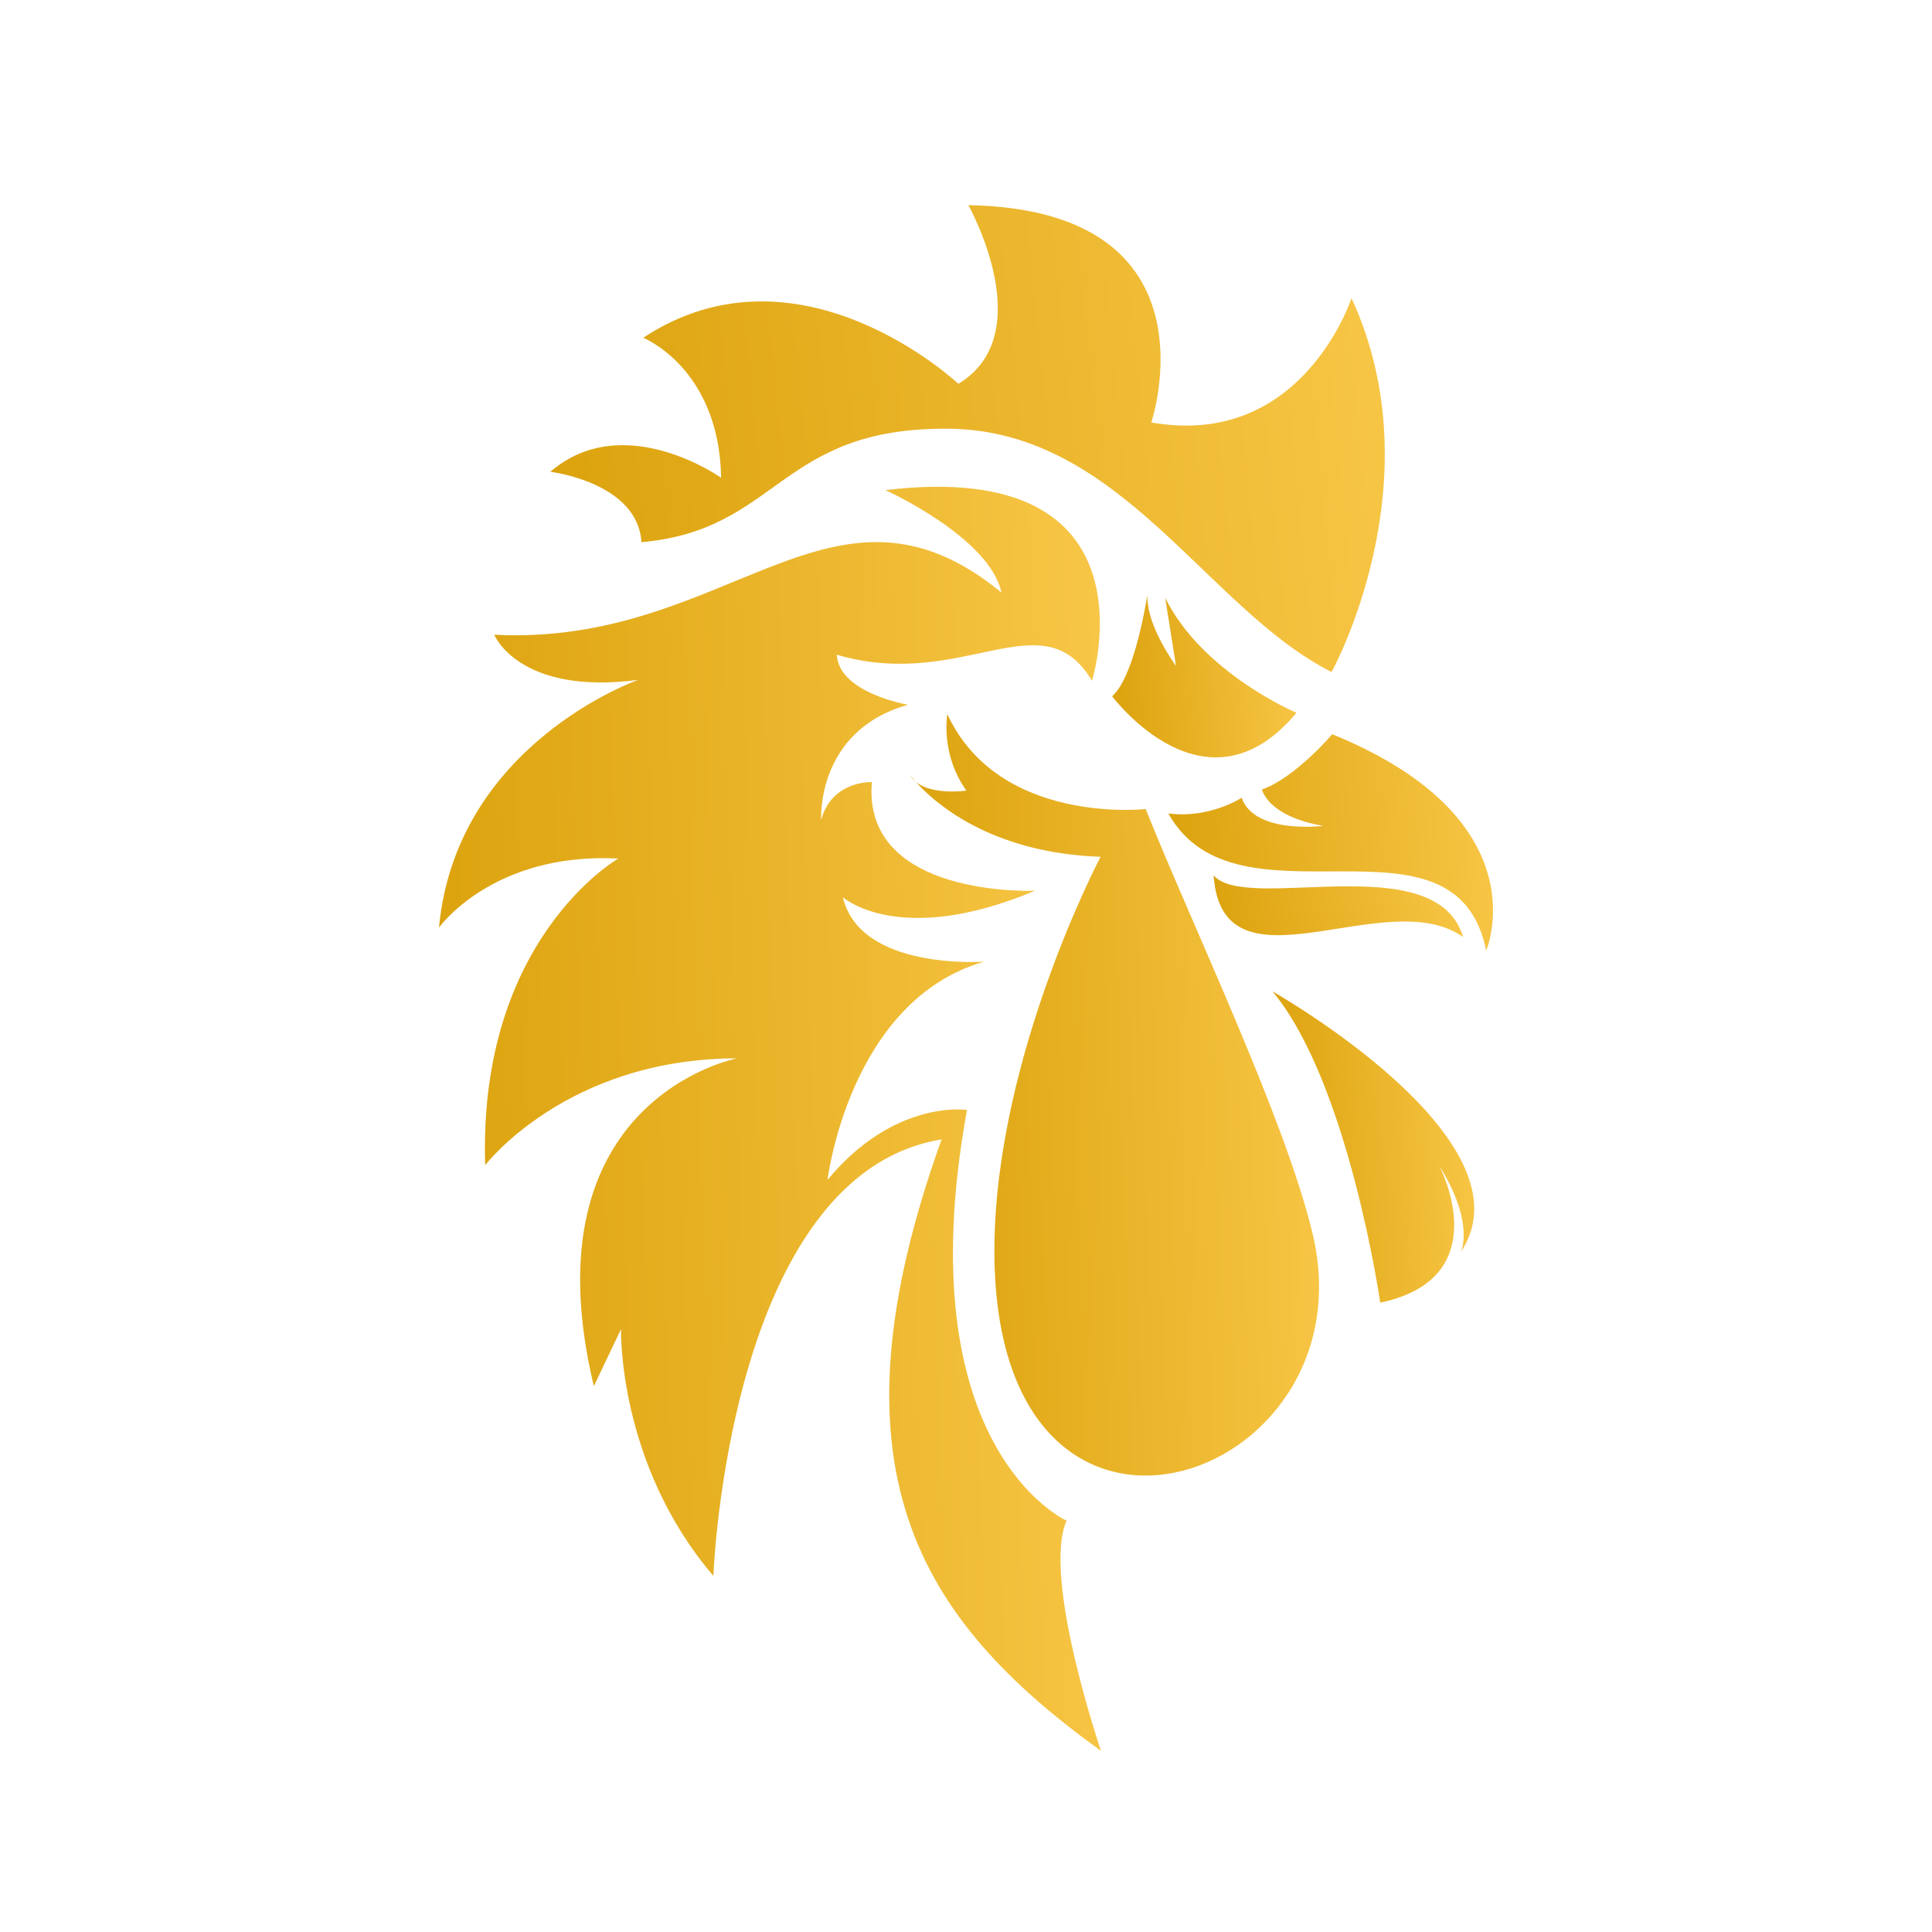 <svg width="32" height="32" viewBox="0 0 32 32" fill="none" xmlns="http://www.w3.org/2000/svg">
<path d="M15.168 12.949C15.111 12.884 15.081 12.843 15.076 12.836C15.1 12.88 15.131 12.917 15.168 12.949Z" fill="url(#paint0_linear_2061_5790)"/>
<path d="M17.666 25.187C17.666 25.187 14.996 23.997 16.016 18.384C16.016 18.384 14.816 18.201 13.706 19.543C13.706 19.543 14.066 16.569 16.301 15.928C16.301 15.928 14.246 16.081 13.961 14.861C13.961 14.861 14.891 15.7 17.141 14.754C17.141 14.754 14.276 14.876 14.441 12.954C14.441 12.954 13.781 12.923 13.601 13.579C13.601 13.579 13.511 12.1 15.041 11.673C15.041 11.673 13.896 11.482 13.86 10.844C15.94 11.459 17.267 9.897 18.087 11.276C18.087 11.276 19.241 7.569 14.666 8.118C14.666 8.118 16.392 8.898 16.587 9.814C13.783 7.515 12.078 10.713 8.186 10.513C8.186 10.513 8.591 11.52 10.571 11.261C10.524 11.277 7.554 12.337 7.271 15.364C7.271 15.364 8.156 14.113 10.241 14.22C10.241 14.22 7.916 15.547 8.036 19.299C8.036 19.299 9.386 17.53 12.206 17.53C12.206 17.53 8.697 18.201 9.836 22.96L10.286 22.014C10.286 22.014 10.226 24.241 11.816 26.102C11.816 26.102 12.056 19.452 15.596 18.872C13.645 24.297 15.183 26.802 18.236 29C18.236 29 17.253 26.124 17.666 25.187Z" fill="url(#paint1_linear_2061_5790)"/>
<path d="M18.421 11.532C18.421 11.532 19.966 13.614 21.474 11.806C21.474 11.806 19.913 11.15 19.299 9.9L19.478 11.028C19.478 11.028 18.983 10.367 19.005 9.852C18.941 10.236 18.747 11.243 18.421 11.532Z" fill="url(#paint2_linear_2061_5790)"/>
<path d="M18.976 13.4C18.976 13.4 16.546 13.675 15.691 11.829C15.691 11.829 15.571 12.485 16.006 13.095C16.006 13.095 15.438 13.177 15.168 12.949C15.446 13.263 16.378 14.129 18.229 14.191C18.229 14.191 16.507 17.453 16.471 20.618C16.401 26.754 22.735 24.605 21.742 20.439C21.291 18.546 19.752 15.342 18.976 13.4Z" fill="url(#paint3_linear_2061_5790)"/>
<path d="M10.624 8.98C12.909 8.779 12.898 7.073 15.715 7.101C18.572 7.13 19.976 10.079 22.055 11.131C22.055 11.131 23.795 7.989 22.385 4.938C22.385 4.938 21.575 7.44 19.069 6.997C19.069 6.997 20.254 3.474 16.039 3.398C16.039 3.398 17.239 5.533 15.874 6.357C15.874 6.357 13.249 3.886 10.654 5.594C10.654 5.594 11.914 6.098 11.944 7.913C11.944 7.913 10.331 6.768 9.116 7.814C9.116 7.814 10.564 7.989 10.624 8.98Z" fill="url(#paint4_linear_2061_5790)"/>
<path d="M24.234 15.52C23.783 14.01 20.644 15.134 20.101 14.498C20.244 16.562 22.96 14.614 24.234 15.52Z" fill="url(#paint5_linear_2061_5790)"/>
<path d="M21.076 16.42C22.336 17.93 22.861 21.576 22.861 21.576C24.795 21.17 23.867 19.361 23.837 19.305C24.428 20.251 24.203 20.723 24.196 20.736C25.436 18.885 21.076 16.42 21.076 16.42Z" fill="url(#paint6_linear_2061_5790)"/>
<path d="M22.066 12.161C22.066 12.161 21.451 12.885 20.903 13.076C20.903 13.076 20.986 13.518 21.916 13.679C21.916 13.679 20.776 13.823 20.566 13.213C20.566 13.213 20.033 13.564 19.351 13.473C20.492 15.515 24.11 13.233 24.616 15.745C24.616 15.745 25.546 13.579 22.066 12.161Z" fill="url(#paint7_linear_2061_5790)"/>
<defs>
<linearGradient id="paint0_linear_2061_5790" x1="15.056" y1="12.976" x2="15.197" y2="12.97" gradientUnits="userSpaceOnUse">
<stop stop-color="#D59A00"/>
<stop offset="1" stop-color="#FFCF54"/>
</linearGradient>
<linearGradient id="paint1_linear_2061_5790" x1="4.838" y1="34.135" x2="21.782" y2="33.641" gradientUnits="userSpaceOnUse">
<stop stop-color="#D59A00"/>
<stop offset="1" stop-color="#FFCF54"/>
</linearGradient>
<linearGradient id="paint2_linear_2061_5790" x1="17.743" y1="13.204" x2="22.446" y2="12.908" gradientUnits="userSpaceOnUse">
<stop stop-color="#D59A00"/>
<stop offset="1" stop-color="#FFCF54"/>
</linearGradient>
<linearGradient id="paint3_linear_2061_5790" x1="13.685" y1="27.533" x2="24.007" y2="27.229" gradientUnits="userSpaceOnUse">
<stop stop-color="#D59A00"/>
<stop offset="1" stop-color="#FFCF54"/>
</linearGradient>
<linearGradient id="paint4_linear_2061_5790" x1="6.049" y1="13.028" x2="27.213" y2="10.923" gradientUnits="userSpaceOnUse">
<stop stop-color="#D59A00"/>
<stop offset="1" stop-color="#FFCF54"/>
</linearGradient>
<linearGradient id="paint5_linear_2061_5790" x1="19.184" y1="15.771" x2="25.267" y2="14.402" gradientUnits="userSpaceOnUse">
<stop stop-color="#D59A00"/>
<stop offset="1" stop-color="#FFCF54"/>
</linearGradient>
<linearGradient id="paint6_linear_2061_5790" x1="20.334" y1="22.84" x2="25.497" y2="22.654" gradientUnits="userSpaceOnUse">
<stop stop-color="#D59A00"/>
<stop offset="1" stop-color="#FFCF54"/>
</linearGradient>
<linearGradient id="paint7_linear_2061_5790" x1="18.157" y1="16.624" x2="26.417" y2="15.934" gradientUnits="userSpaceOnUse">
<stop stop-color="#D59A00"/>
<stop offset="1" stop-color="#FFCF54"/>
</linearGradient>
</defs>
</svg>
